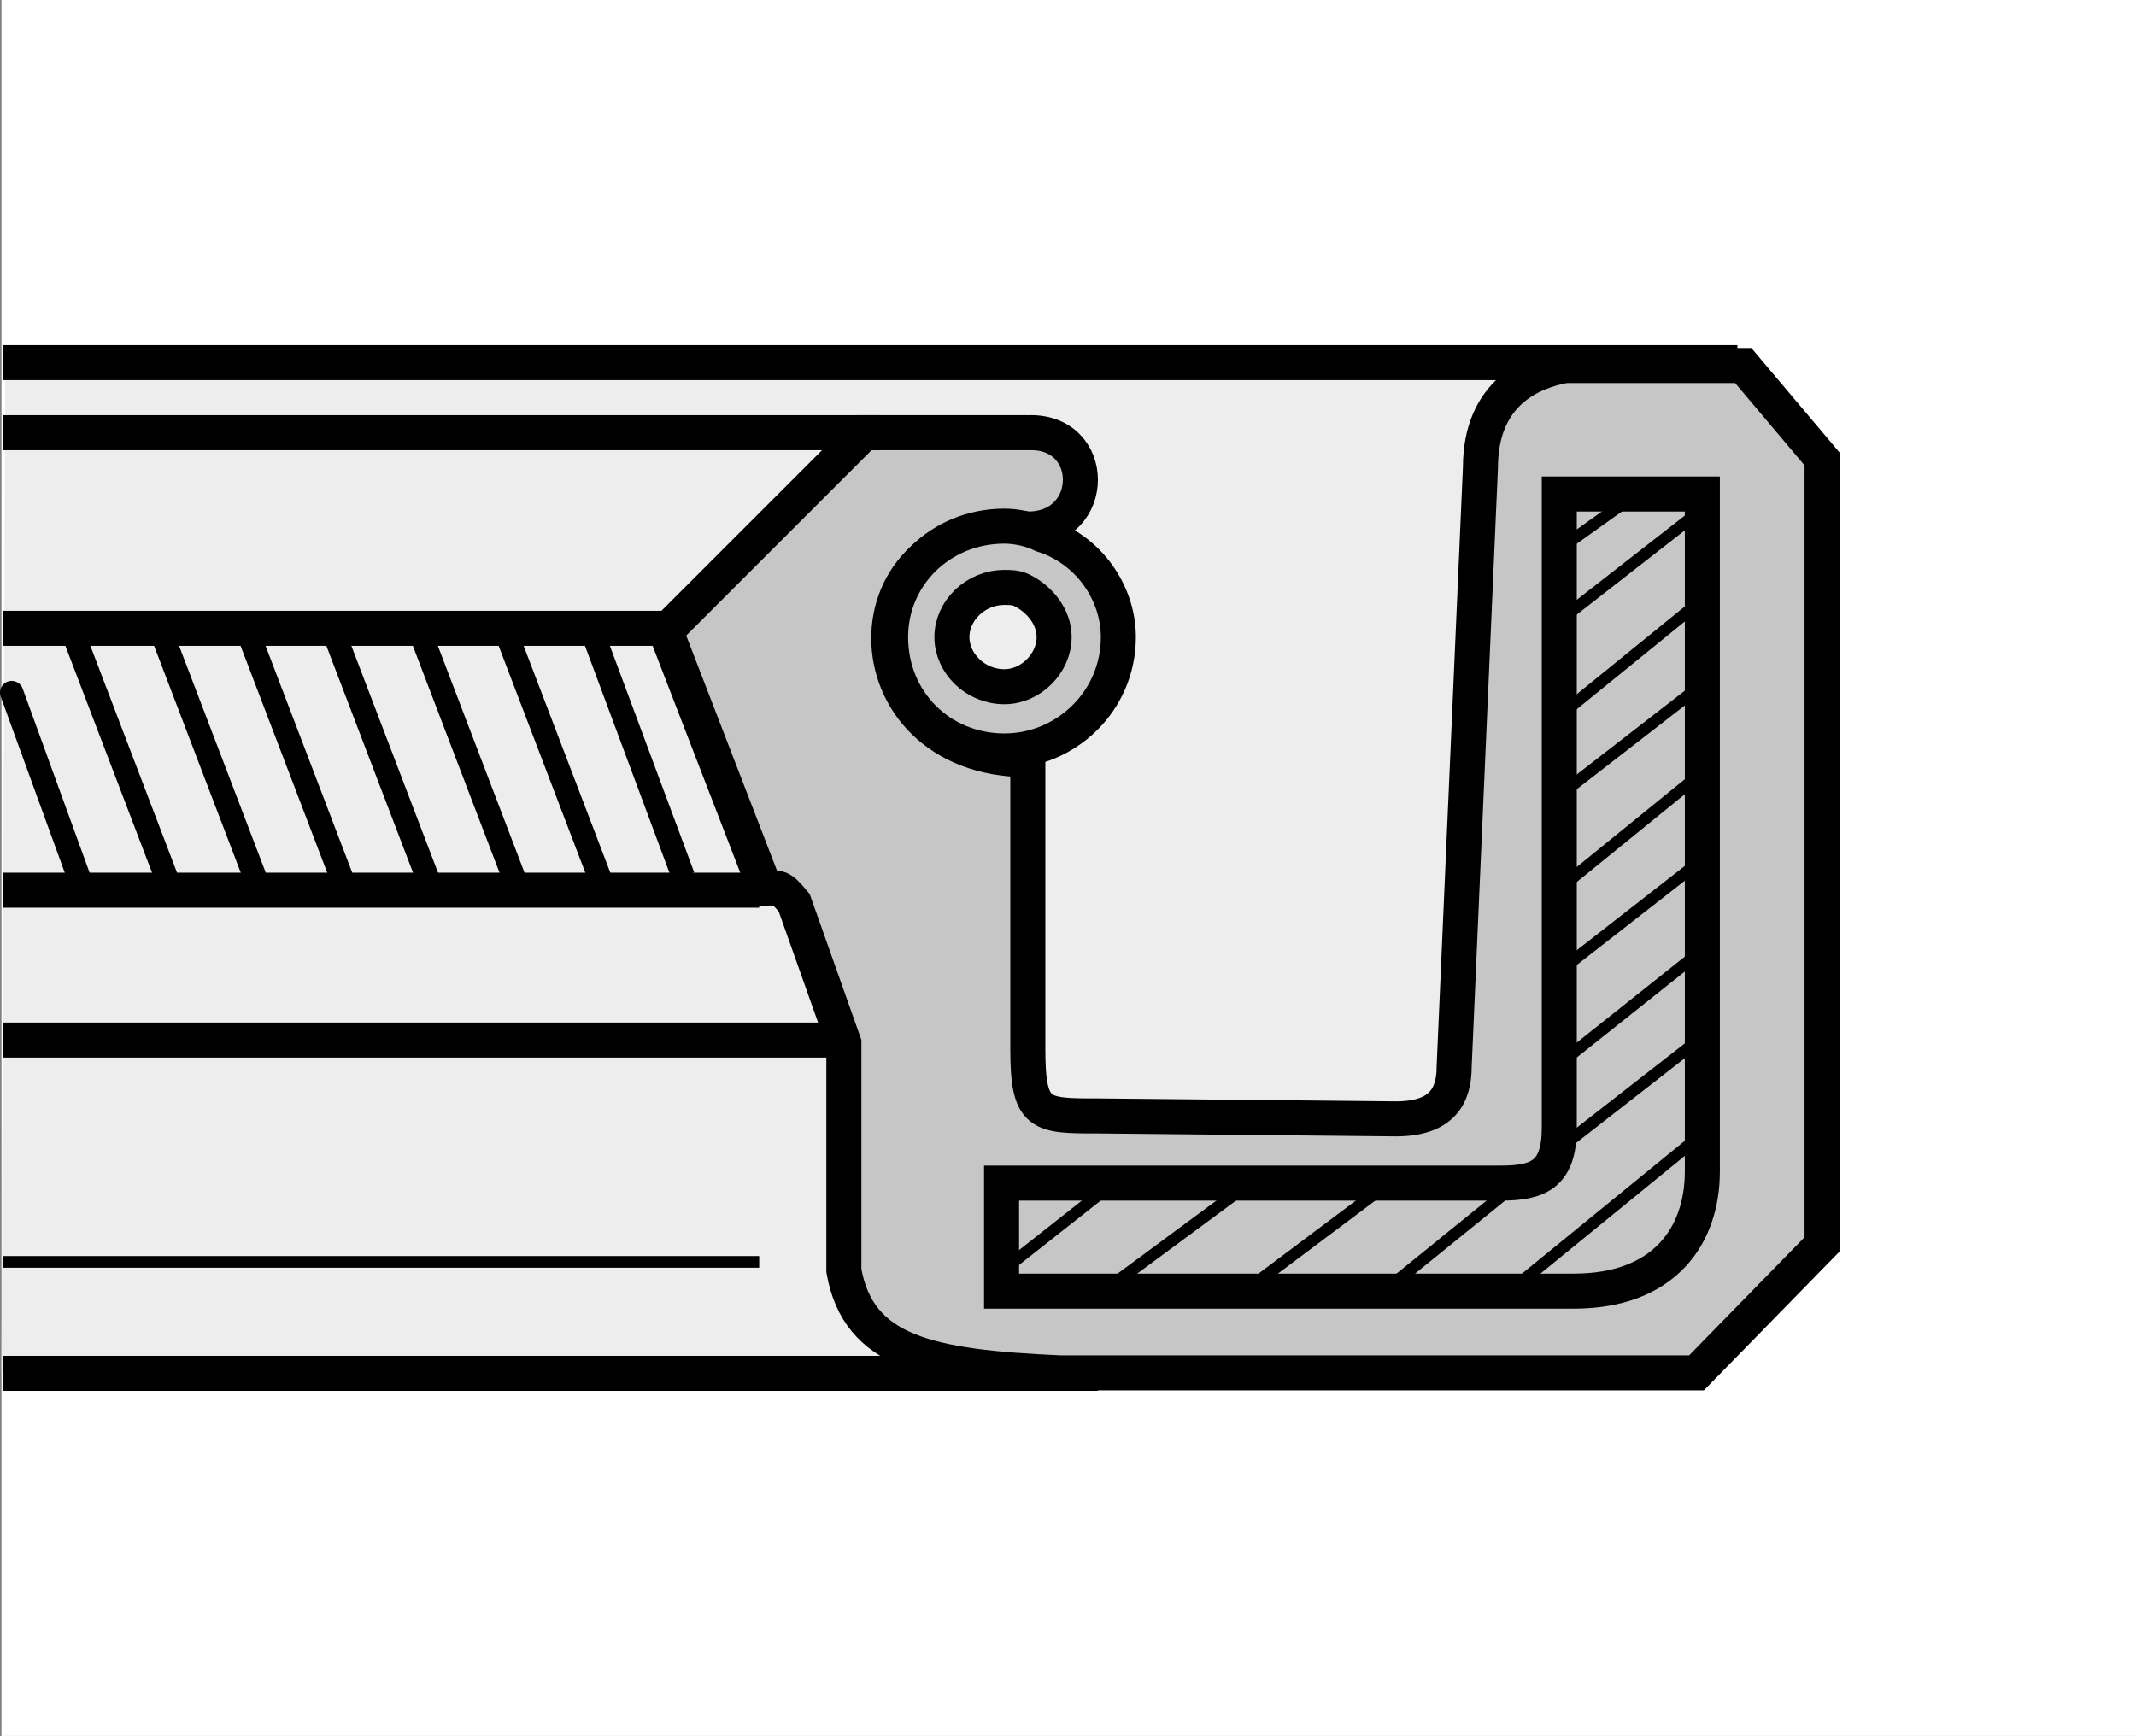 <?xml version="1.0" encoding="utf-8"?>
<!-- Generator: Adobe Illustrator 16.0.3, SVG Export Plug-In . SVG Version: 6.00 Build 0)  -->
<!DOCTYPE svg PUBLIC "-//W3C//DTD SVG 1.1//EN" "http://www.w3.org/Graphics/SVG/1.1/DTD/svg11.dtd">
<svg version="1.1" id="Layer_1" xmlns="http://www.w3.org/2000/svg" xmlns:xlink="http://www.w3.org/1999/xlink" x="0px" y="0px"
	 width="300.208px" height="244px" viewBox="0 0 300.208 244" enable-background="new 0 0 300.208 244" xml:space="preserve">
<rect x="0" y="0" width="300.208" height="244" fill="#808080" stroke="none"/>
<rect x="0.208" fill="#FFFFFF" width="300" height="244"/>
<g>
	<polygon fill-rule="evenodd" clip-rule="evenodd" fill="#EDEDED" points="0.745,51.065 227.119,51.065 227.119,192.678 
		0.208,192.678 0.745,51.065 	"/>
	
		<path fill-rule="evenodd" clip-rule="evenodd" fill="#C6C6C6" stroke="#000000" stroke-width="4.923" stroke-linecap="square" stroke-miterlimit="2.613" d="
		M144.458,60.817c9.853-0.409,9.853,13.543,0,13.543c-26.265-2.051-25.853,32.422,0,32.422c0,13.134,0,27.092,0,40.629
		c0,9.44,1.642,9.44,9.853,9.44l41.859,0.412c6.568,0,8.21-3.284,8.21-7.392l3.691-84.129c0-10.67,7.386-13.543,11.9-14.363h25.038
		l11.077,13.131v110.398l-17.646,18.058h-89.469c-18.464-0.824-28.316-2.872-30.368-14.361v-32.018l-6.978-19.694
		c-2.051-2.46-2.051-2.049-4.103-2.049L93.57,88.725l27.907-27.907H144.458L144.458,60.817z"/>
	<path fill="none" stroke="#000000" stroke-width="4.923" stroke-miterlimit="2.613" d="M244.186,50.968H0.411 M116.554,146.187
		H0.411 M154.311,193.033H0.411 M123.528,60.817H0.411 M94.8,88.315H0.411 M106.704,125.123H0.411"/>
	<path fill="none" stroke="#000000" stroke-width="3.282" stroke-miterlimit="2.613" d="M58.685,87.903l13.955,36.53
		 M46.375,87.494l13.952,36.527 M34.471,87.903l13.955,36.53 M22.161,87.494l13.952,36.527 M9.849,87.903l13.952,36.53"/>
	
		<line fill="none" stroke="#000000" stroke-width="3.282" stroke-linecap="round" stroke-miterlimit="2.613" x1="1.641" y1="97.344" x2="11.491" y2="124.434"/>
	
		<line fill="none" stroke="#000000" stroke-width="1.64" stroke-miterlimit="2.613" x1="106.704" y1="177.37" x2="0.411" y2="177.37"/>
	<path fill="none" stroke="#000000" stroke-width="4.923" stroke-linecap="square" stroke-miterlimit="2.613" d="M239.26,69.437
		v95.208c0,9.029-5.333,16.833-18.058,16.833h-80.435v-15.185h70.176c5.338,0,8.21-1.236,8.21-7.805V69.437H239.26L239.26,69.437z"
		/>
	<path fill="none" stroke="#000000" stroke-width="1.64" stroke-linecap="square" stroke-miterlimit="2.613" d="M229.412,69.846
		l-11.488,8.208 M238.854,71.9L218.33,87.903 M238.854,84.622l-19.7,16.003 M238.854,96.523l-20.112,15.594 M238.441,109.245
		l-19.7,16.001 M238.854,121.146l-20.523,16.012 M238.854,133.874l-20.112,15.998 M239.26,145.774l-20.519,15.998 M238.854,159.725
		l-27.075,22.087 M153.898,168.341l-13.543,10.677 M174.01,167.518l-19.343,14.294 M192.474,168.341l-18.864,14.15 M211.767,167.518
		l-17.634,14.294"/>
	<path fill-rule="evenodd" clip-rule="evenodd" fill="#FFFFFF" d="M146.512,75.182c6.568,2.051,10.671,8.207,10.671,14.364
		c0,9.028-7.387,16.006-16.009,16.006c-9.028,0-16.003-6.978-16.003-16.006c0-8.617,6.975-15.595,16.003-15.595
		C142.815,73.951,144.87,74.36,146.512,75.182L146.512,75.182z"/>
	
		<path fill-rule="evenodd" clip-rule="evenodd" fill="#C6C6C6" stroke="#000000" stroke-width="4.923" stroke-linecap="square" stroke-miterlimit="2.613" d="
		M146.512,75.182c6.568,2.051,10.671,8.207,10.671,14.364c0,9.028-7.387,16.006-16.009,16.006c-9.028,0-16.003-6.978-16.003-16.006
		c0-8.617,6.975-15.595,16.003-15.595C142.815,73.951,144.87,74.36,146.512,75.182L146.512,75.182z"/>
	
		<path fill-rule="evenodd" clip-rule="evenodd" fill="#EDEDED" stroke="#000000" stroke-width="4.923" stroke-linecap="square" stroke-miterlimit="2.613" d="
		M143.64,82.979c2.46,1.23,4.515,3.693,4.515,6.566c0,3.693-3.284,6.978-6.98,6.978c-4.103,0-7.387-3.284-7.387-6.978
		s3.284-6.978,7.387-6.978C141.998,82.568,142.815,82.568,143.64,82.979L143.64,82.979z"/>
	<path fill="none" stroke="#000000" stroke-width="3.282" stroke-miterlimit="2.613" d="M82.899,87.903l13.134,35.294
		 M70.586,87.494l13.955,36.527"/>
</g>
</svg>
